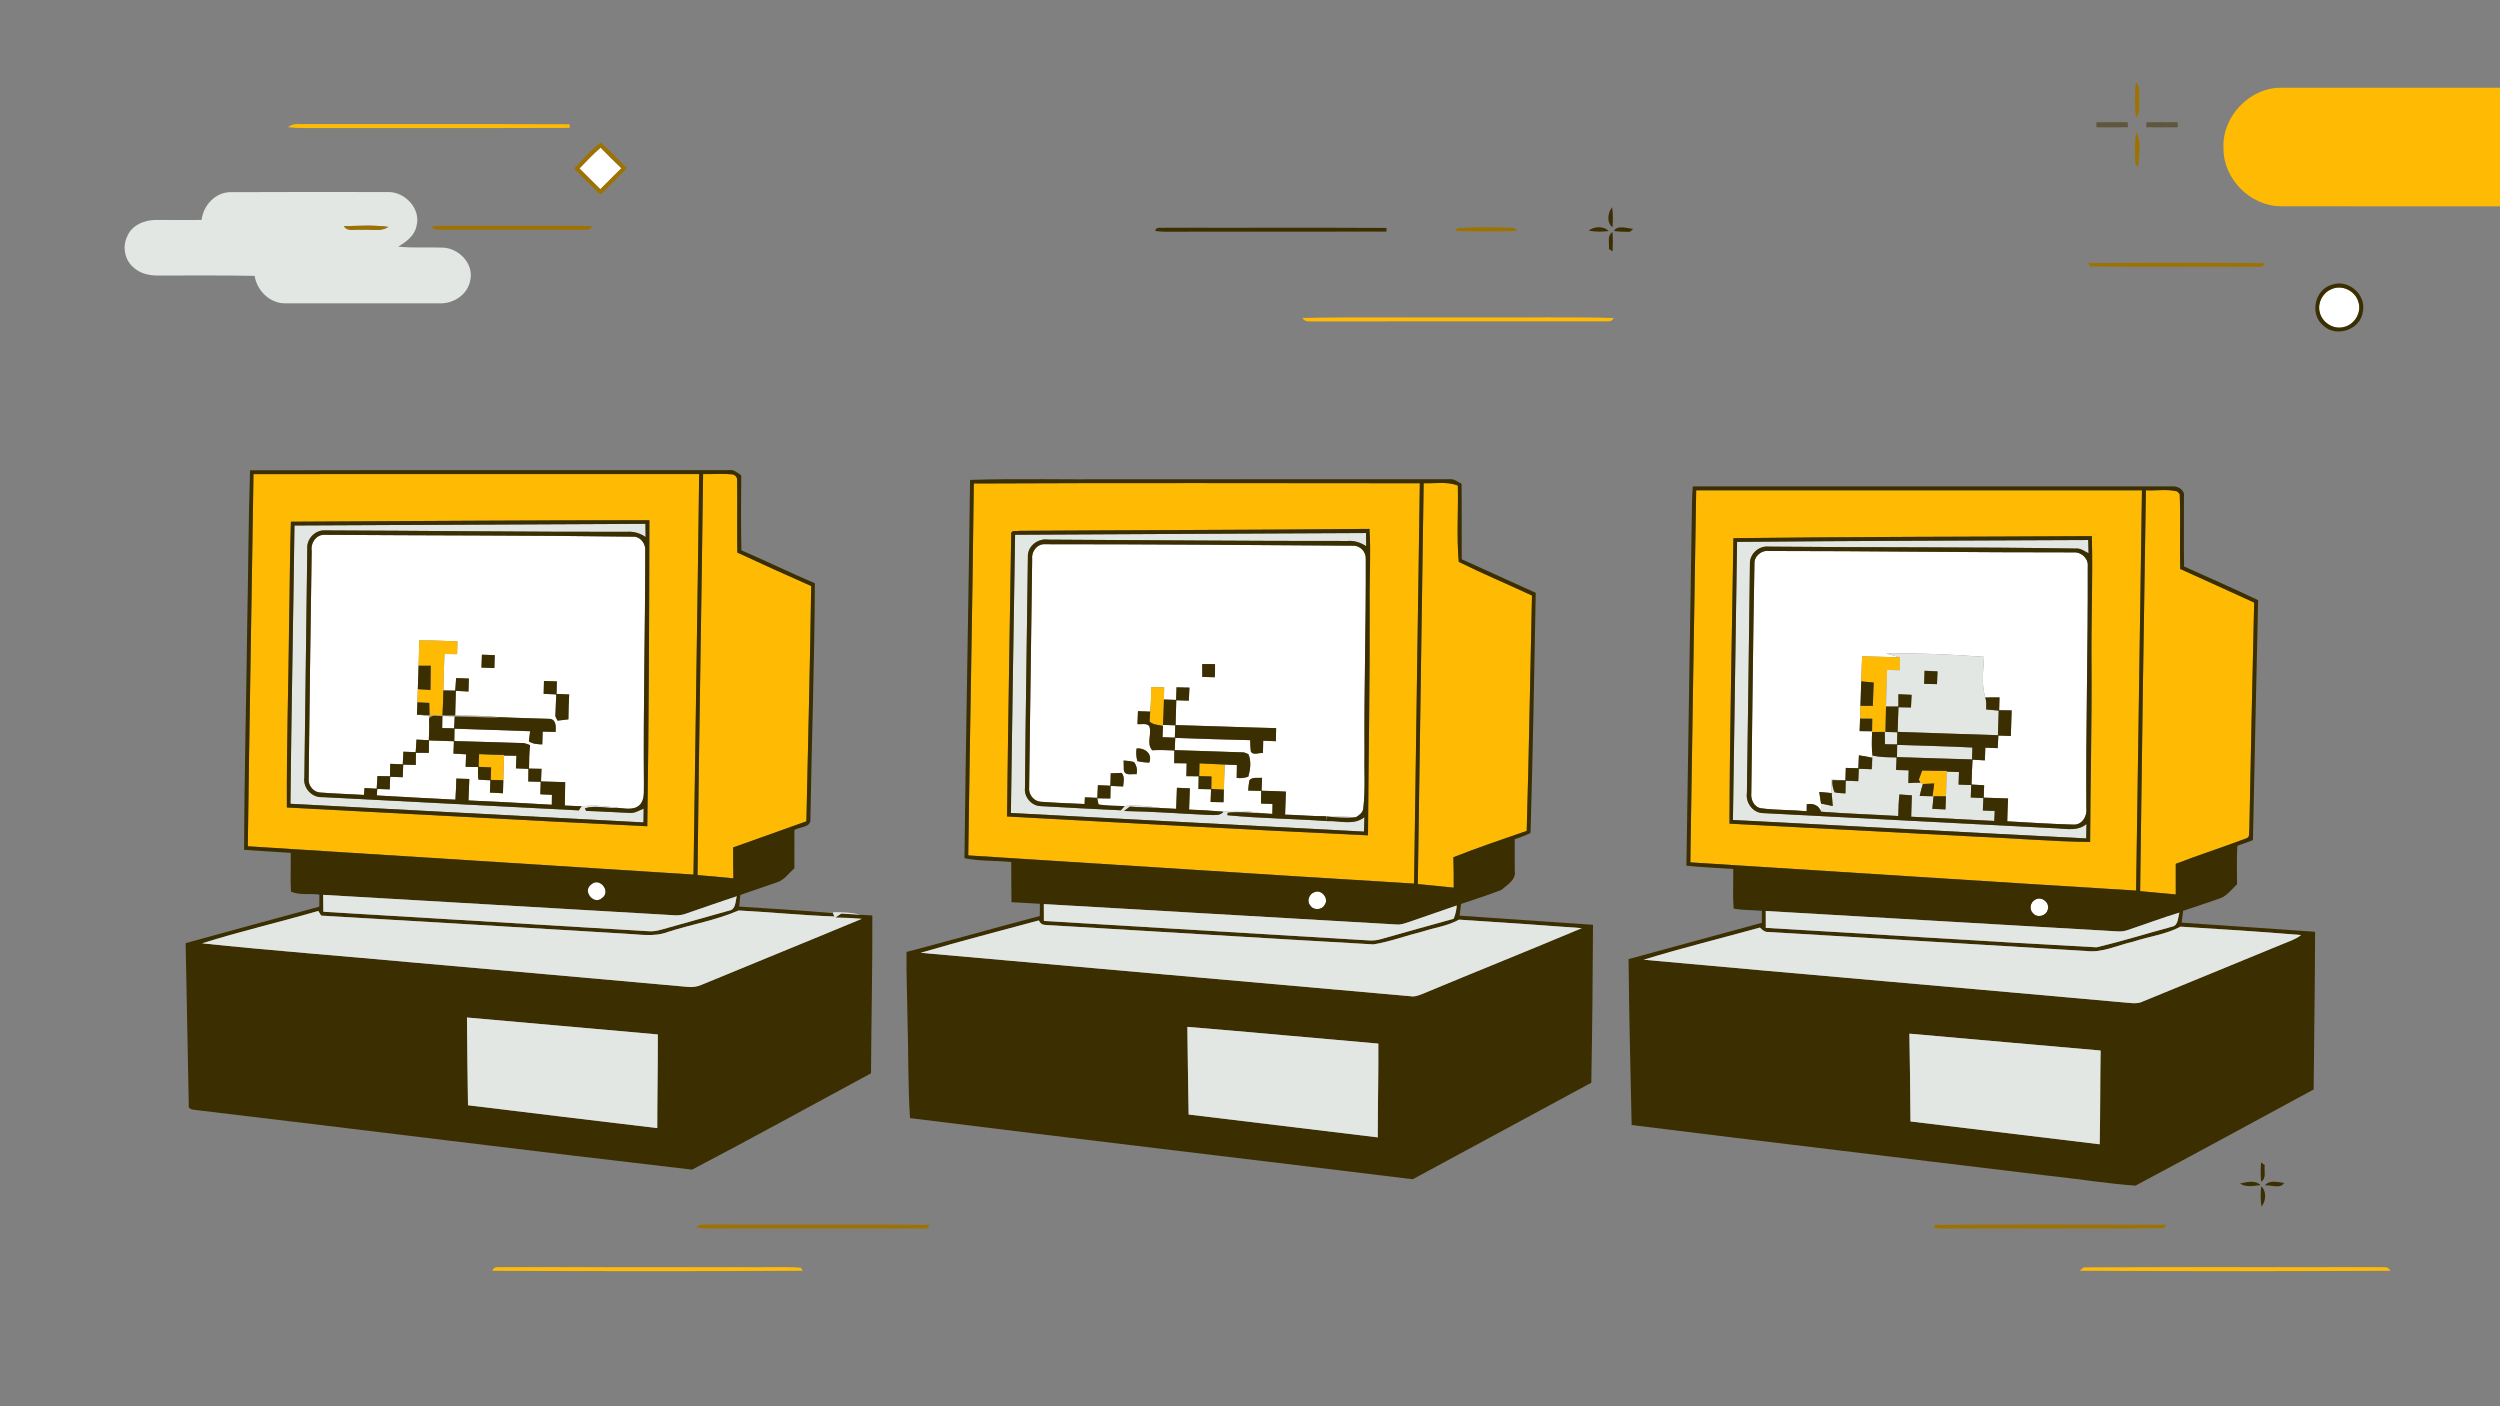 <svg width="1920" height="1080" viewBox="0 0 1920 1080" fill="none" xmlns="http://www.w3.org/2000/svg">
<rect x="0" y="0" width="1920" height="1080" fill="#808080" stroke="none"/>
<g clip-path="url(#clip0_3061_3137)">
<path d="M444.977 129.38C450.231 123.851 455.546 118.381 461.26 113.33C466.514 118.68 471.769 124.03 477.243 129.181C471.809 134.551 466.434 139.961 461.02 145.351C455.665 140.021 450.351 134.671 444.977 129.38Z" fill="white"/>
<path d="M1790.49 222.129C1798.43 218.296 1808.66 223.247 1811.15 231.551C1814.07 239.716 1808.46 249.278 1800.1 251.155C1792.03 253.391 1783.1 247.562 1781.46 239.457C1779.79 232.49 1783.88 224.804 1790.49 222.129Z" fill="white"/>
<path d="M239.37 423.276C238.411 416.968 242.927 410.141 249.799 410.739C328.957 411.298 408.154 411.099 487.312 412.177C492.527 412.716 496.103 418.166 495.543 423.196C495.543 483.065 493.985 542.915 494.525 602.784C494.305 608.054 495.344 614.542 490.968 618.475C486.313 622.607 479.52 620.691 473.946 620.391C464.935 619.054 455.785 618.175 446.694 619.213C442.379 619.133 438.103 618.754 433.788 618.654C433.808 612.646 434.008 606.677 434.067 600.688C427.874 600.568 421.68 600.368 415.487 600.149C415.627 596.915 415.747 593.681 415.886 590.467C412.67 590.387 409.473 590.347 406.276 590.267C406.336 584.258 406.456 578.249 407.096 572.28C404.738 571.322 402.281 570.344 399.683 570.623C382.741 570.224 365.819 569.485 348.896 569.126C348.956 565.952 349.016 562.778 349.076 559.624C368.416 560.342 387.776 560.821 407.136 561.58C406.876 563.516 406.396 567.369 406.157 569.306C409.173 571.462 412.89 571.542 416.466 571.701C416.566 568.407 416.666 565.153 416.766 561.88C420.082 561.939 423.399 562.019 426.715 562.119C426.835 558.386 427.414 553.196 422.719 552.098C409.753 551.579 396.786 551.459 383.82 550.78C372.432 549.722 361.004 549.542 349.575 549.602C349.695 543.254 349.895 536.886 350.115 530.558C353.332 530.737 356.568 530.897 359.785 531.097C359.885 527.763 359.985 524.429 360.105 521.115C356.828 520.995 353.551 520.875 350.295 520.756C350.075 523.97 349.855 527.184 349.635 530.398C346.599 530.338 343.562 530.278 340.525 530.238C340.705 520.915 341.024 511.593 341.344 502.27C344.581 502.31 347.817 502.35 351.054 502.39C351.134 499.116 351.214 495.842 351.334 492.588C341.524 492.169 331.734 491.809 321.924 491.829C321.864 498.317 321.704 504.805 321.465 511.293C321.265 517.282 321.045 523.271 320.885 529.28C320.765 532.654 320.666 536.027 320.566 539.401C320.466 542.555 320.346 545.729 320.226 548.904L321.545 548.983C324.142 549.243 326.739 549.562 329.337 549.982L329.476 551.878C329.816 557.408 329.476 562.958 329.337 568.487C326.16 568.308 323.023 568.168 319.866 568.008C319.627 571.222 319.427 574.416 319.247 577.65C316.09 577.511 312.934 577.411 309.797 577.311C309.597 580.525 309.457 583.759 309.317 586.993C306.101 586.873 302.884 586.734 299.687 586.614C299.608 589.808 299.548 592.982 299.508 596.176C296.291 596.116 293.094 596.076 289.878 595.996C289.678 599.23 289.478 602.464 289.298 605.718C286.182 605.539 283.085 605.359 279.968 605.199C279.848 606.517 279.608 609.172 279.488 610.509C268.18 609.831 256.852 609.511 245.564 608.633C240.789 608.214 236.953 603.622 237.053 598.911C237.812 540.359 238.411 481.808 239.37 423.276ZM370.114 502.809C369.974 506.083 369.854 509.397 369.754 512.691C373.051 512.81 376.368 512.93 379.664 513.07C379.784 509.756 379.884 506.442 379.984 503.148C376.687 503.028 373.391 502.909 370.114 502.809ZM417.764 522.992C417.665 526.285 417.585 529.559 417.525 532.873C420.741 532.993 423.958 533.113 427.195 533.312C426.955 538.922 426.755 544.532 426.515 550.141C426.935 550.98 427.774 552.617 428.174 553.455C430.951 553.076 433.748 552.736 436.525 552.457C436.585 546.069 436.805 539.701 437.124 533.352C433.888 533.173 430.651 533.033 427.414 532.913C427.494 529.699 427.574 526.505 427.674 523.291C424.358 523.191 421.061 523.071 417.764 522.992Z" fill="white"/>
<path d="M792.714 429.225C792.035 423.336 796.81 417.327 802.983 417.966C881.661 417.946 960.319 418.565 1038.98 419.104C1044.43 418.745 1049.21 423.755 1048.91 429.145C1049.13 478.394 1047.59 527.643 1047.93 576.912C1047.57 591.525 1048.73 606.217 1047.01 620.751C1046.77 623.985 1043.89 626.121 1041.35 627.618C1033.72 627.139 1026.11 626.719 1018.48 626.859C1007.95 626.939 997.461 625.861 986.952 625.641C987.191 619.732 987.391 613.843 987.591 607.954C981.357 607.635 975.124 607.415 968.891 607.295C969.01 603.962 969.13 600.648 969.27 597.334C965.994 597.733 962.038 596.436 959.54 599.25C959.081 601.865 958.761 604.501 958.601 607.176C961.918 607.275 965.234 607.315 968.591 607.395C968.511 610.629 968.471 613.883 968.431 617.117C971.388 617.237 974.325 617.337 977.302 617.457C977.262 619.353 977.202 623.166 977.162 625.082C974.585 624.923 972.027 624.763 969.47 624.583C959.6 622.926 949.571 622.128 939.601 623.366C930.83 622.587 922.039 622.048 913.228 621.749C913.408 616.299 913.588 610.849 913.808 605.399C910.491 605.259 907.175 605.139 903.878 605.02C903.678 610.41 903.479 615.8 903.279 621.19C899.343 620.99 895.407 620.81 891.491 620.551C882.64 619.393 873.71 617.996 864.759 618.934L863.7 619.074C857.007 618.954 850.294 618.794 843.681 617.876C843.421 616.678 842.902 614.282 842.642 613.085C845.999 613.105 849.375 613.165 852.751 613.244C852.811 610.03 852.871 606.816 852.931 603.602C856.128 603.742 859.325 603.862 862.541 604.002C862.981 600.448 863.84 596.655 861.482 593.581C859.365 593.661 855.169 593.82 853.051 593.9C852.951 597.074 852.851 600.248 852.771 603.423C849.575 603.283 846.378 603.143 843.181 603.023C843.002 606.257 842.862 609.491 842.742 612.745C839.545 612.606 836.369 612.466 833.192 612.346C833.132 613.624 833.012 616.199 832.952 617.477C821.764 616.977 810.555 616.578 799.367 615.76C794.612 615.5 790.716 611.268 790.356 606.617C791.275 547.486 791.795 488.336 792.714 429.225ZM923.298 509.996C923.298 513.289 923.318 516.563 923.358 519.857C926.555 519.937 929.751 520.037 932.988 520.137C933.128 516.763 933.208 513.409 933.148 510.036C929.851 510.016 926.575 510.016 923.298 509.996ZM884.079 527.683C884.079 533.971 883.939 540.26 883.34 546.528C880.203 546.408 877.066 546.288 873.949 546.169C873.829 549.463 873.71 552.776 873.57 556.11C876.547 556.509 880.123 555.152 882.56 557.468C885.018 563.377 880.083 570.963 884.918 576.193C890.572 575.854 896.226 576.133 901.9 576.353C901.84 579.587 901.8 582.861 901.78 586.115C904.957 586.155 908.134 586.195 911.35 586.254C911.231 589.528 911.151 592.822 911.131 596.116C914.267 596.136 917.424 596.156 920.581 596.176C920.521 599.43 920.461 602.704 920.401 605.978C923.618 606.038 926.834 606.098 930.091 606.158C929.931 609.412 929.811 612.665 929.731 615.939C933.048 616.019 936.364 616.059 939.701 616.119C939.761 612.885 939.821 609.651 939.921 606.437C940.14 600.009 940.36 593.581 940.56 587.173C943.677 587.332 946.793 587.432 949.93 587.552C949.85 590.866 949.77 594.16 949.77 597.474C952.807 597.813 955.764 597.494 958.641 596.515C960.299 591.105 961.119 584.458 958.741 579.187C957.902 578.848 956.264 578.189 955.444 577.85C937.703 577.191 919.941 576.732 902.2 576.093C902.32 572.959 902.44 569.805 902.6 566.691C921.78 567.329 940.94 568.068 960.12 568.447C960.2 571.282 960.279 574.137 960.599 576.992C962.357 580.505 966.913 577.85 969.949 578.349C969.989 575.195 970.049 572.021 970.149 568.867C973.366 568.986 976.602 569.106 979.859 569.246C979.919 565.892 979.999 562.538 980.079 559.204C954.326 558.606 928.592 557.548 902.859 556.849C903.099 550.501 903.279 544.152 903.379 537.804C906.575 537.884 909.792 538.004 913.009 538.104C913.189 534.77 913.308 531.436 913.488 528.102C910.152 528.022 906.855 527.962 903.559 527.863C903.439 531.077 903.319 534.291 903.239 537.525C900.102 537.405 897.005 537.305 893.909 537.225C893.949 534.091 894.008 530.977 894.088 527.882C890.732 527.803 887.415 527.743 884.079 527.683ZM872.871 574.836C872.411 578.129 872.631 581.363 873.49 584.518C876.467 585.236 879.524 585.616 882.64 585.655C885.298 578.808 879.204 574.277 872.871 574.836ZM862.941 584.078C862.981 585.855 863.041 589.389 863.081 591.165C863.66 596.236 869.354 594.12 872.89 594.599C873.61 591.026 872.93 587.891 870.893 585.216C868.255 584.597 865.618 584.218 862.941 584.078Z" fill="white"/>
<path d="M1347.42 433.118C1346.96 427.189 1352.79 422.398 1358.52 423.156C1436.52 423.116 1514.5 424.354 1592.5 424.234C1598.43 423.755 1604.09 428.946 1603.39 435.034C1603.61 496.98 1601.87 558.925 1602.33 620.89C1603.09 626.799 1598.97 633.667 1592.46 633.307C1575.48 632.828 1558.52 631.71 1541.57 630.772C1541.73 624.903 1541.91 619.054 1542.21 613.204C1535.96 612.985 1529.73 612.765 1523.49 612.586C1523.59 609.391 1523.69 606.217 1523.83 603.063C1520.58 602.884 1517.34 602.704 1514.12 602.524C1514.32 596.156 1514.5 589.788 1514.92 583.44C1518.06 583.619 1521.2 583.779 1524.37 583.959C1524.49 580.705 1524.61 577.451 1524.73 574.217C1527.89 574.336 1531.06 574.456 1534.26 574.576C1534.42 571.342 1534.58 568.128 1534.74 564.894C1537.92 564.994 1541.11 565.114 1544.33 565.233C1544.57 558.685 1544.79 552.138 1544.95 545.59C1541.73 545.53 1538.5 545.47 1535.34 545.45C1535.4 542.156 1535.5 538.862 1535.62 535.588C1531.98 535.548 1528.35 535.568 1524.73 535.648C1521.57 525.507 1523.21 514.847 1523.79 504.466C1498.68 502.549 1473.44 501.511 1448.23 501.811C1451.87 502.829 1455.52 503.847 1459.2 504.845C1449.49 504.486 1439.78 504.346 1430.07 504.047C1429.81 510.455 1429.61 516.863 1429.43 523.291C1429.21 529.539 1429.01 535.788 1428.81 542.036C1428.69 545.31 1428.59 548.604 1428.51 551.898C1428.39 555.092 1428.27 558.286 1428.19 561.5C1431.37 561.54 1434.57 561.58 1437.76 561.62V562.159C1437.54 568.467 1437.28 574.816 1438.14 581.104C1438.3 584.318 1438.14 587.592 1437.48 590.766C1437.58 588.55 1437.78 584.158 1437.88 581.942C1434.51 581.124 1431.03 580.605 1427.63 580.086C1427.47 583.36 1427.35 586.674 1427.21 589.987C1423.98 589.888 1420.78 589.828 1417.58 589.748C1417.48 592.922 1417.34 596.116 1417.26 599.31C1413.71 599.091 1410.17 598.911 1406.63 598.711C1406.63 602.185 1406.59 605.618 1406.73 609.092C1403.52 608.773 1400.32 608.473 1397.16 608.214C1397.56 611.188 1398.02 614.163 1398.54 617.137C1398.54 618.694 1398.58 621.828 1398.6 623.386C1397.04 618.515 1392.43 616.718 1387.61 617.656C1387.59 618.994 1387.53 621.689 1387.51 623.026C1375.89 621.928 1364.18 622.268 1352.61 620.79C1347.12 619.992 1344.4 614.063 1345 609.012C1345.86 550.381 1346.28 491.729 1347.42 433.118Z" fill="white"/>
<path d="M339.745 549.882C342.902 550.002 346.079 550.101 349.235 550.161C349.096 553.216 348.936 556.29 348.736 559.364C345.679 559.284 342.642 559.205 339.605 559.145C339.645 556.05 339.685 552.976 339.745 549.882Z" fill="white"/>
<path d="M893.15 556.709C896.306 556.829 899.463 556.949 902.62 557.048C902.5 560.203 902.38 563.357 902.26 566.531C899.104 566.371 895.967 566.231 892.83 566.132C892.95 562.977 893.05 559.843 893.15 556.709Z" fill="white"/>
<path d="M329.457 568.647C335.83 568.867 342.223 569.086 348.597 569.286C348.477 572.44 348.357 575.614 348.257 578.788C351.474 578.968 354.71 579.148 357.947 579.307C357.847 582.521 357.727 585.715 357.607 588.929C360.784 588.989 363.941 589.049 367.117 589.089C367.117 592.283 366.938 595.537 367.397 598.731C370.454 598.991 373.531 599.17 376.608 599.25C376.508 602.384 376.388 605.539 376.248 608.693C379.584 608.872 382.921 609.052 386.277 609.232C386.357 605.898 386.457 602.564 386.557 599.23C386.777 592.902 386.977 586.594 387.117 580.285C390.293 580.325 393.47 580.385 396.647 580.425C396.507 583.639 396.367 586.853 396.227 590.087C399.424 590.227 402.64 590.367 405.837 590.506C405.797 593.721 405.757 596.955 405.717 600.189C408.894 600.248 412.091 600.328 415.267 600.428C415.167 603.602 415.068 606.796 414.968 610.01C417.925 610.13 420.901 610.27 423.878 610.43C423.858 612.326 423.798 616.119 423.778 618.035C402.441 616.838 381.123 615.66 359.785 614.742C360.045 609.252 360.225 603.742 360.444 598.252C357.108 598.152 353.771 598.052 350.455 597.933C350.315 603.343 350.115 608.733 349.756 614.143C329.637 613.045 309.517 612.166 289.398 610.909C289.478 609.651 289.658 607.156 289.738 605.898C292.915 606.018 296.111 606.118 299.328 606.237C299.428 603.003 299.528 599.789 299.648 596.575C302.864 596.675 306.081 596.795 309.298 596.915C309.398 593.681 309.517 590.427 309.677 587.213C312.874 587.312 316.091 587.412 319.307 587.512C319.347 584.378 319.407 581.264 319.427 578.149C322.724 578.149 326.02 578.169 329.317 578.189C329.357 574.995 329.397 571.821 329.457 568.647Z" fill="white"/>
<path d="M454.107 679.222C460.46 673.353 469.571 684.612 462.478 689.623C456.045 695.612 446.914 684.153 454.107 679.222Z" fill="white"/>
<path d="M1009.29 685.251C1014.76 682.556 1021 690.102 1017.32 694.993C1015.08 699.045 1008.71 699.325 1006.23 695.352C1003.39 692.038 1005.33 686.628 1009.29 685.251Z" fill="white"/>
<path d="M1562.85 691.06C1567.65 687.806 1574.6 693.196 1572.66 698.666C1571.5 703.377 1564.87 705.254 1561.57 701.601C1558.24 698.726 1559.06 693.096 1562.85 691.06Z" fill="white"/>
<path d="M1640.35 63.243C1644.03 66.417 1642.51 71.588 1642.91 75.84C1642.43 80.671 1644.23 86.46 1640.43 90.313C1639.35 81.329 1639.45 72.226 1640.35 63.243Z" fill="#9E7200"/>
<path d="M1640.47 101.272C1645.09 108.978 1642.43 119.06 1642.17 127.644L1640.19 126.965C1639.33 118.441 1639.45 109.777 1640.47 101.272Z" fill="#9E7200"/>
<path d="M1707.64 113.709C1706.44 89.434 1727.9 67.016 1752.25 67.395C1808.18 67.335 1864.08 67.395 1920 67.375V158.447C1864.04 158.427 1808.06 158.526 1752.09 158.407C1728.4 158.586 1707.34 137.366 1707.64 113.709Z" fill="#FFBB04"/>
<path d="M1000.34 244.208C1045.83 243.25 1091.38 244.068 1136.9 243.789C1171.04 244.068 1205.2 243.23 1239.33 244.228C1238.43 246.124 1236.97 246.963 1234.95 246.763C1158.93 246.863 1082.91 246.743 1006.89 246.823C1004.33 246.923 1001.6 246.823 1000.34 244.208Z" fill="#FFBB04"/>
<path d="M194.697 364.126C308.778 364.006 422.859 364.126 536.94 364.066C535.721 466.596 533.943 569.146 532.585 671.676C418.504 664.489 304.422 657.023 190.321 649.936C191.54 554.673 193.298 459.409 194.697 364.126ZM223.407 400.658C222.568 426.131 222.588 451.624 222.048 477.096C221.609 524.768 220.05 572.48 220.31 620.151C312.594 624.903 404.838 630.133 497.122 634.565C498.3 556.23 498.6 477.855 498.74 399.5C406.976 399.48 315.191 400.239 223.407 400.658Z" fill="#FFBB04"/>
<path d="M539.997 364.066C547.529 364.246 555.101 363.607 562.613 364.365C565.15 365.064 566.309 366.761 566.129 369.416C566.329 387.722 565.97 406.048 566.249 424.374C585.09 433.078 603.97 441.722 622.99 450.067C622.151 510.295 620.553 570.543 619.294 630.772C600.574 637.499 581.813 644.167 563.053 650.815C562.953 658.72 563.133 666.646 563.212 674.571C554.042 673.672 544.892 672.754 535.701 672.055C536.78 569.386 538.738 466.736 539.997 364.066Z" fill="#FFBB04"/>
<path d="M747.901 371.332C862.062 370.753 976.243 371.133 1090.42 371.153C1088.99 473.623 1087.35 576.113 1085.99 678.583C971.847 671.716 857.746 664.07 743.625 656.943C744.904 561.74 746.842 466.536 747.901 371.332ZM776.591 410.1C775.532 482.407 774.193 554.733 773.414 627.059C865.798 632.109 958.201 637.2 1050.63 641.552C1051.02 582.102 1052.14 522.652 1051.9 463.202C1051.62 444.197 1053 425.173 1051.74 406.188C962.157 407.026 872.571 407.066 783.004 407.665C781.026 408.184 776.391 406.787 776.591 410.1Z" fill="#FFBB04"/>
<path d="M1093.38 371.153C1102.11 371.432 1111.24 369.635 1119.61 372.909C1120.07 392.393 1118.57 412.217 1120.31 431.521C1138.77 440.684 1157.85 448.649 1176.55 457.373C1175.16 517.621 1174.28 577.89 1172.5 638.118C1153.66 644.666 1134.74 650.994 1116.2 658.361C1116.38 666.146 1116.5 673.932 1116.46 681.717C1107.27 680.699 1098.06 679.861 1088.89 678.963C1090.44 576.353 1091.94 473.763 1093.38 371.153Z" fill="#FFBB04"/>
<path d="M1302.68 376.563C1416.8 376.543 1530.91 376.543 1645.01 376.563C1643.47 479.033 1641.99 581.503 1640.51 683.973C1526.39 676.986 1412.29 669.42 1298.19 662.293C1299.63 567.05 1301.1 471.806 1302.68 376.563ZM1331.25 413.314C1330.19 486.399 1328.46 559.484 1328.24 632.569C1391.57 635.902 1454.88 639.236 1518.2 642.57C1547.21 643.768 1576.2 646.303 1605.23 646.622C1605.43 600.727 1606.61 554.852 1606.27 508.957C1605.97 476.537 1607.43 444.137 1606.53 411.717C1514.76 412.276 1423 412.177 1331.25 413.314Z" fill="#FFBB04"/>
<path d="M1648.06 376.583C1656.01 376.962 1664.27 375.465 1672.02 377.401C1672.52 377.94 1673.52 378.978 1674.02 379.517C1674.71 398.642 1673.92 417.806 1674.37 436.971C1693.32 445.555 1712.28 454.099 1731.18 462.783C1729.88 520.816 1728.58 578.848 1727.5 636.881C1727 639.096 1728.28 643.029 1725.22 643.828C1707.26 650.635 1688.9 656.484 1670.98 663.431C1671.02 671.257 1671.02 679.082 1670.98 686.928C1661.85 686.089 1652.74 685.171 1643.63 684.393C1644.87 581.783 1646.46 479.193 1648.06 376.583Z" fill="#FFBB04"/>
<path d="M321.924 491.829C331.734 491.809 341.524 492.169 351.333 492.588C351.214 495.842 351.134 499.116 351.054 502.39C347.817 502.35 344.58 502.31 341.344 502.27C341.024 511.593 340.704 520.915 340.525 530.238C340.405 536.686 340.125 543.114 339.805 549.542C336.489 549.482 333.172 549.383 329.876 549.283C329.816 546.109 329.756 542.974 329.696 539.82C326.659 539.681 323.602 539.541 320.565 539.401C320.665 536.027 320.765 532.654 320.885 529.28C324.122 529.459 327.358 529.659 330.595 529.859C330.675 523.65 330.755 517.462 330.795 511.253C327.678 511.273 324.581 511.273 321.464 511.293C321.704 504.805 321.864 498.317 321.924 491.829Z" fill="#FFBB04"/>
<path d="M1430.07 504.047C1439.78 504.346 1449.49 504.486 1459.2 504.845C1459.12 508.159 1459.06 511.453 1459.02 514.787C1455.74 514.667 1452.53 514.567 1449.29 514.467C1448.97 523.83 1448.67 533.213 1448.45 542.595C1448.29 549.103 1448.11 555.591 1448.03 562.119L1447.51 562.099C1444.24 562.059 1440.98 562.079 1437.76 562.159V561.62C1437.8 558.386 1437.84 555.192 1437.9 551.978C1434.75 551.938 1431.61 551.918 1428.51 551.898C1428.59 548.604 1428.69 545.31 1428.81 542.036C1431.97 542.056 1435.14 542.076 1438.32 542.136C1438.52 536.147 1438.74 530.178 1439 524.189C1435.8 523.89 1432.59 523.59 1429.43 523.291C1429.61 516.863 1429.81 510.455 1430.07 504.047Z" fill="#FFBB04"/>
<path d="M884.079 527.683C887.416 527.743 890.732 527.802 894.089 527.882C894.009 530.977 893.949 534.091 893.909 537.225C893.789 543.952 893.449 550.7 893.11 557.448C889.593 556.649 885.538 556.789 882.86 554.054C882.96 551.538 883.12 549.023 883.34 546.528C883.939 540.259 884.079 533.971 884.079 527.683Z" fill="#FFBB04"/>
<path d="M367.957 579.147C374.35 579.467 380.743 579.726 387.137 579.806L387.117 580.285C386.977 586.594 386.777 592.902 386.557 599.23C383.341 599.131 380.124 599.051 376.907 598.951C376.987 595.737 377.087 592.543 377.187 589.349C373.97 589.209 370.754 589.069 367.537 588.949C367.657 585.675 367.817 582.401 367.957 579.147Z" fill="#FFBB04"/>
<path d="M921.22 586.274C927.653 586.534 934.106 586.813 940.56 587.173C940.36 593.581 940.14 600.009 939.92 606.437C936.684 606.237 933.467 606.058 930.27 605.878C930.31 602.664 930.37 599.49 930.43 596.316C927.253 596.216 924.097 596.136 920.96 596.056C921.02 592.782 921.12 589.528 921.22 586.274Z" fill="#FFBB04"/>
<path d="M1476.22 591.784C1482.54 591.904 1488.87 592.024 1495.22 592.104L1495.2 592.583C1494.92 598.911 1494.7 605.239 1494.5 611.587C1491.31 611.548 1488.13 611.488 1484.95 611.528H1484.21C1484.61 608.234 1485.03 604.96 1485.47 601.686C1482.54 601.846 1479.64 601.985 1476.76 602.125C1476.28 601.865 1475.32 601.326 1474.84 601.067C1474.54 600.508 1473.94 599.39 1473.62 598.811C1474.28 597.054 1475.56 593.541 1476.22 591.784Z" fill="#FFBB04"/>
<path d="M378.186 975.973C379.484 971.641 384.499 973.697 387.696 973.138C448.253 973.278 508.79 973.158 569.346 973.198C584.531 973.497 599.775 972.599 614.919 973.597L616.577 975.933C537.12 976.392 457.643 976.312 378.186 975.973Z" fill="#FFBB04"/>
<path d="M1597.16 975.933C1597.94 975.294 1599.49 973.996 1600.27 973.358C1675.53 972.938 1750.84 973.377 1826.14 973.138C1829.37 973.617 1834.13 971.86 1835.73 975.953C1756.21 976.332 1676.67 976.372 1597.16 975.933Z" fill="#FFBB04"/>
<path d="M1610.04 93.906C1618.05 93.786 1626.09 93.786 1634.12 93.886C1634.14 94.844 1634.2 96.761 1634.24 97.719C1626.17 97.879 1618.11 97.859 1610.06 97.759C1610.06 96.781 1610.04 94.864 1610.04 93.906Z" fill="#5F563E"/>
<path d="M1648.44 93.886C1656.45 93.786 1664.49 93.786 1672.52 93.886C1672.52 94.864 1672.52 96.781 1672.52 97.739C1664.47 97.859 1656.41 97.879 1648.36 97.719C1648.38 96.761 1648.42 94.844 1648.44 93.886Z" fill="#5F563E"/>
<path d="M221.289 97.699C223.647 95.543 226.763 95.084 229.86 95.264C299.068 95.443 368.276 95.144 437.464 95.423L437.524 98.218C369.615 98.498 301.685 98.198 233.756 98.358C229.58 98.378 225.425 98.178 221.289 97.699Z" fill="#FFBB04"/>
<path d="M440.86 129.48C447.573 122.713 453.647 114.867 461.559 109.557C468.552 115.646 474.765 122.613 481.398 129.121C474.985 136.208 468.012 142.776 461.259 149.543C454.226 143.095 447.653 136.168 440.86 129.48ZM444.976 129.38C450.35 134.671 455.665 140.021 461.019 145.351C466.434 139.961 471.808 134.551 477.242 129.181C471.768 124.03 466.514 118.68 461.259 113.33C455.545 118.381 450.231 123.851 444.976 129.38Z" fill="#9E7200"/>
<path d="M1603.55 202.106C1648.88 201.706 1694.23 201.686 1739.57 202.126C1737.99 206.058 1733.47 204.601 1730.22 204.92C1688.58 204.641 1646.92 205.22 1605.33 204.641C1604.89 204.002 1603.99 202.745 1603.55 202.106Z" fill="#9E7200"/>
<path d="M192.04 361.191C314.492 360.932 436.945 361.191 559.417 361.051C563.353 360.313 566.37 362.968 569.287 365.124C569.127 384.288 568.967 403.473 569.387 422.617C588.287 430.842 606.868 439.826 625.808 447.951C625.528 508.259 623.41 568.587 622.372 628.915C623.191 635.583 614.3 634.884 610.104 637.4C610.124 647.202 610.144 657.003 610.084 666.805C605.709 670.738 602.173 676.148 596.219 677.805C587.008 681.019 577.758 684.113 568.548 687.327C568.268 690.302 567.988 693.276 567.708 696.251C591.683 697.908 615.818 699.125 639.713 701.321C639.993 701.96 640.553 703.218 640.832 703.857C616.278 703.018 591.823 700.503 567.289 699.245C549.947 706.811 531.067 709.866 513.105 715.695C502.317 719.867 490.729 717.491 479.56 717.032C401.921 712.461 324.322 707.65 246.683 703.198C246.123 702.3 245.005 700.523 244.445 699.624C214.796 708.209 184.667 715.216 155.218 724.478C209.342 730.168 263.645 734.22 317.849 739.251C387.776 745.48 457.723 751.548 527.65 757.877C531.486 758.356 535.362 757.917 538.898 756.28C579.856 739.311 620.973 722.682 661.89 705.633C655.137 705.114 648.344 704.735 641.572 704.675C643.07 703.637 644.568 702.599 646.087 701.601C651.261 702 656.436 702.319 661.631 702.579C664.388 702.739 667.165 702.898 669.942 703.078C670.142 743.483 669.143 783.888 668.943 824.294C623.151 848.968 577.578 874.181 531.506 898.277C404.938 883.664 278.49 867.693 151.962 852.681C149.184 852.162 144.03 852.661 144.969 848.309C144.13 806.986 143.43 765.662 142.571 724.319C176.736 714.836 211 705.693 245.204 696.331C245.224 693.236 245.264 690.162 245.304 687.088C238.192 685.97 229.82 687.746 223.467 684.732C222.908 674.83 223.447 664.889 223.267 654.987C211.34 654.209 199.392 653.53 187.484 652.671C187.624 595.457 189.183 538.263 189.842 481.069C190.681 441.103 190.741 401.117 192.04 361.191ZM194.697 364.126C193.298 459.409 191.54 554.673 190.322 649.936C304.423 657.023 418.504 664.49 532.585 671.676C533.944 569.146 535.722 466.596 536.94 364.066C422.859 364.126 308.778 364.006 194.697 364.126ZM539.997 364.066C538.739 466.736 536.781 569.386 535.702 672.056C544.892 672.754 554.043 673.673 563.213 674.571C563.133 666.646 562.953 658.72 563.053 650.815C581.814 644.167 600.574 637.5 619.295 630.772C620.553 570.544 622.152 510.295 622.991 450.067C603.971 441.722 585.09 433.078 566.25 424.374C565.97 406.048 566.33 387.722 566.13 369.416C566.31 366.761 565.151 365.064 562.614 364.365C555.102 363.607 547.529 364.245 539.997 364.066ZM454.107 679.222C446.914 684.153 456.045 695.612 462.478 689.623C469.571 684.612 460.46 673.353 454.107 679.222ZM248.181 687.247C248.241 691.579 248.281 695.891 248.321 700.223C331.395 705.174 414.448 710.105 497.502 715.136C502.916 715.735 508.111 713.898 513.245 712.461C528.769 707.969 544.393 703.857 559.897 699.345C565.191 698.586 564.732 692.258 565.83 688.345C552.724 692.617 539.758 697.249 526.731 701.721C523.794 702.779 520.677 703.178 517.581 702.898C427.794 697.608 337.988 692.458 248.181 687.247ZM358.626 781.453C358.706 803.911 359.166 826.39 359.425 848.848C407.855 854.717 456.304 860.646 504.774 866.376C504.774 842.4 505.273 818.424 505.214 794.449C456.364 790.097 407.495 785.785 358.626 781.453Z" fill="#3B2E00"/>
<path d="M745.004 368.558C781.686 367.4 818.448 368.398 855.149 368.059C941.12 368.039 1027.07 368.098 1113.04 368.039C1116.64 367.559 1119.53 369.975 1122.49 371.612C1122.71 390.896 1122.51 410.2 1122.61 429.505C1141.57 438.069 1160.49 446.733 1179.45 455.297C1178.37 516.763 1177.19 578.269 1175.46 639.696C1171.6 641.792 1167.36 643.009 1163.29 644.547C1163.25 652.592 1163.33 660.637 1163.33 668.682C1164.57 675.689 1157.51 679.602 1153 683.474C1142.87 687.527 1132.38 690.641 1122.09 694.235C1121.71 697.229 1121.33 700.223 1120.97 703.238C1155.12 705.554 1189.26 707.929 1223.43 710.245C1223.23 750.69 1222.87 791.115 1222.11 831.54C1176.39 856.255 1130.68 880.969 1084.97 905.663C956.284 889.912 827.518 874.78 698.892 858.71C697.234 833.377 697.753 807.864 696.954 782.451C696.774 765.323 695.935 748.195 696.235 731.066C730.439 722.203 764.404 712.481 798.568 703.497C798.588 700.343 798.608 697.229 798.628 694.115C791.336 693.755 784.063 693.336 776.811 692.857C776.571 682.576 776.751 672.295 776.651 662.034C764.704 660.816 752.456 661.495 740.709 659.1C741.787 562.259 743.845 465.418 745.004 368.558ZM747.901 371.332C746.842 466.536 744.904 561.74 743.626 656.944C857.747 664.07 971.848 671.716 1085.99 678.584C1087.35 576.113 1088.99 473.623 1090.42 371.153C976.243 371.133 862.062 370.754 747.901 371.332ZM1093.38 371.153C1091.94 473.763 1090.44 576.353 1088.89 678.963C1098.06 679.861 1107.27 680.7 1116.46 681.718C1116.5 673.932 1116.38 666.147 1116.2 658.361C1134.74 650.995 1153.66 644.666 1172.5 638.118C1174.28 577.89 1175.16 517.622 1176.55 457.373C1157.85 448.649 1138.77 440.684 1120.31 431.521C1118.57 412.217 1120.07 392.393 1119.61 372.91C1111.24 369.636 1102.11 371.432 1093.38 371.153ZM1009.29 685.251C1005.33 686.629 1003.39 692.039 1006.23 695.352C1008.71 699.325 1015.08 699.046 1017.32 694.993C1021 690.102 1014.76 682.556 1009.29 685.251ZM801.665 694.334C801.665 698.646 801.685 702.958 801.705 707.27C885.058 712.261 968.411 717.192 1051.76 722.263C1054.76 722.422 1057.78 722.063 1060.68 721.205C1079.22 715.954 1097.78 710.744 1116.36 705.633C1117.8 702.399 1118.53 698.926 1118.77 695.412C1106.83 699.645 1094.78 703.637 1082.83 707.869C1079.56 708.867 1076.32 710.305 1072.86 710.025C982.457 704.835 892.071 699.525 801.665 694.334ZM707.044 731.745C832.413 742.984 957.783 753.924 1083.15 765.083C1086.61 765.722 1089.88 764.345 1093.04 763.067C1133.58 746.158 1174.36 729.849 1214.85 712.82C1183.45 710.405 1152 708.348 1120.57 706.292C1111.96 711.103 1101.97 712.381 1092.68 715.375C1080.04 718.51 1067.69 723.181 1054.84 725.297C970.909 720.546 886.956 715.315 803.024 710.365C800.606 710.365 798.868 709.207 797.829 706.891C767.541 715.036 737.172 722.981 707.044 731.745ZM911.89 788.64C912.27 811.078 912.37 833.517 912.869 855.955C961.279 861.784 1009.71 867.673 1058.12 873.503C1058.14 849.487 1058.68 825.491 1058.58 801.476C1009.67 797.304 960.819 792.652 911.89 788.64Z" fill="#3B2E00"/>
<path d="M1299.47 385.107C1299.55 381.254 1299.75 377.401 1300.07 373.548C1422.88 373.548 1545.67 373.548 1668.46 373.548C1672.68 373.149 1678.15 376.443 1677.27 381.254C1677.35 399.181 1677.09 417.128 1677.37 435.054C1696.41 443.499 1715.41 452.043 1734.25 460.927C1732.78 522.353 1731.6 583.779 1730.26 645.205C1726.26 646.742 1722.27 648.22 1718.25 649.597C1717.73 659.419 1717.99 669.261 1718.03 679.103C1713.62 683.255 1709.88 688.745 1703.73 690.382C1694.69 693.416 1685.7 696.63 1676.63 699.525C1676.23 702.539 1675.87 705.554 1675.51 708.588C1709.68 710.844 1743.82 713.259 1777.99 715.595C1777.93 755.96 1777.17 796.345 1776.87 836.711C1731.3 861.385 1685.76 886.199 1640.03 910.574C1618.03 909.017 1596.12 905.383 1574.16 903.068C1467.15 889.992 1360.06 877.415 1253.11 864.02C1252.12 821.539 1251.16 779.057 1250.74 736.596C1284.84 727.273 1318.97 718.05 1353.07 708.728C1353.07 705.653 1353.07 702.579 1353.09 699.505C1345.9 698.866 1338.61 699.125 1331.49 697.828C1330.55 687.707 1331.35 677.525 1331.11 667.384C1319.13 666.506 1307.12 666.127 1295.17 664.869C1296.45 571.602 1298.13 478.354 1299.47 385.107ZM1302.68 376.563C1301.1 471.806 1299.63 567.05 1298.19 662.294C1412.29 669.42 1526.39 676.986 1640.51 683.974C1641.99 581.503 1643.47 479.033 1645.01 376.563C1530.91 376.543 1416.8 376.543 1302.68 376.563ZM1648.06 376.583C1646.47 479.193 1644.87 581.783 1643.63 684.393C1652.74 685.171 1661.85 686.09 1670.98 686.928C1671.02 679.083 1671.02 671.257 1670.98 663.432C1688.9 656.484 1707.26 650.635 1725.22 643.828C1728.28 643.029 1727 639.097 1727.5 636.881C1728.58 578.848 1729.88 520.816 1731.18 462.783C1712.28 454.099 1693.32 445.555 1674.38 436.971C1673.92 417.806 1674.72 398.642 1674.02 379.517C1673.52 378.978 1672.52 377.94 1672.02 377.401C1664.27 375.465 1656.02 376.962 1648.06 376.583ZM1562.85 691.06C1559.06 693.097 1558.24 698.726 1561.57 701.601C1564.87 705.254 1571.5 703.378 1572.66 698.666C1574.6 693.196 1567.65 687.806 1562.85 691.06ZM1356.09 699.645C1356.07 703.957 1356.11 708.288 1356.13 712.6C1440.82 717.471 1525.51 723.061 1610.2 727.533C1629.68 722.881 1648.86 716.893 1668.2 711.662C1673.08 710.744 1672.56 704.496 1673.8 700.882C1660.43 704.915 1647.36 709.885 1634.12 714.277C1631.6 715.156 1629.04 715.495 1626.45 715.315C1536.32 710.085 1446.19 704.855 1356.09 699.645ZM1262.31 737.075C1386.82 748.414 1511.41 759.074 1635.92 770.294C1638.97 770.533 1642.19 770.733 1645.09 769.375C1680.95 754.623 1716.81 739.89 1752.69 725.177C1757.65 723.081 1762.94 721.524 1767.22 718.11C1736.39 715.535 1705.5 713.559 1674.64 711.682C1663.39 717.711 1650.34 719.188 1638.31 723.201C1626.37 725.816 1614.78 731.905 1602.27 730.368C1520.98 725.397 1439.68 720.606 1358.39 715.775C1355.57 716.094 1353.45 714.237 1351.65 712.381C1321.88 720.606 1291.83 728.012 1262.31 737.075ZM1466.41 793.85C1466.77 816.328 1467.13 838.807 1467.25 861.285C1515.7 867.055 1564.13 873.003 1612.56 878.813C1613.08 854.817 1612.86 830.802 1613.28 806.806C1564.33 802.594 1515.38 798.142 1466.41 793.85Z" fill="#3B2E00"/>
<path d="M534.843 942.754C537.32 939.36 541.835 940.838 545.352 940.438C601.573 940.718 657.775 940.179 713.976 940.718C713.197 942.894 711.699 943.832 709.461 943.513C658.114 943.513 606.768 943.493 555.421 943.513C548.548 943.473 541.656 943.872 534.843 942.754Z" fill="#9E7200"/>
<path d="M1486.07 940.718C1545.29 940.319 1604.55 940.399 1663.77 940.678C1663.27 941.337 1662.25 942.654 1661.75 943.313C1608.02 943.792 1554.26 943.353 1500.54 943.533C1495.38 943.353 1490.13 944.132 1485.13 942.714L1486.07 940.718Z" fill="#9E7200"/>
<path d="M154.838 168.887C156.137 157.448 165.867 147.167 177.814 147.587C217.753 147.347 257.731 147.467 297.67 147.507C310.856 146.988 323.663 160.403 319.826 173.718C318.368 181.145 311.895 185.736 305.841 189.429C317.069 190.587 328.338 189.749 339.566 190.168C352.233 190.248 364.24 202.585 361.103 215.541C359.086 226.301 348.237 233.368 337.648 232.949C298.349 232.909 259.05 232.949 219.751 232.949C207.623 233.428 197.434 223.486 195.536 211.868C171.002 211.369 146.447 211.648 121.893 211.608C114.88 211.768 107.468 210.191 102.273 205.16C95.72 199.471 93.902 189.449 97.638 181.703C101.054 172.94 111.044 168.827 119.915 168.907C131.543 168.807 143.19 169.147 154.838 168.887ZM264.145 173.718C266.962 178.39 273.175 175.794 277.61 176.493C284.423 175.754 292.175 178.35 298.229 174.257C286.941 172.72 275.493 173.459 264.145 173.718Z" fill="#E3E7E3"/>
<path d="M226.144 403.573C315.99 403.173 405.856 402.694 495.703 402.295C495.743 405.669 495.783 409.062 495.843 412.436C491.587 409.522 486.592 408.004 481.398 408.444C404.118 408.543 326.839 407.605 249.539 407.346C242.107 406.986 235.494 413.774 235.993 421.2C235.354 479.791 234.375 538.403 233.756 596.994C232.537 605.019 239.39 612.685 247.541 612.186C313.213 615.58 378.885 618.934 444.536 622.367L445.575 620.671L446.694 619.213C455.784 618.175 464.935 619.054 473.946 620.391C465.734 621.09 457.063 618.135 449.231 620.83C449.451 621.329 449.911 622.308 450.13 622.787C461.279 623.066 472.427 623.925 483.595 624.304C487.491 624.703 490.868 622.387 494.344 621.01C494.284 624.523 494.224 628.057 494.204 631.61C403.819 626.799 313.433 622.068 223.047 617.297C223.806 546.049 225.225 474.821 226.144 403.573Z" fill="#E3E7E3"/>
<path d="M779.588 410.699C869.434 410.16 959.281 409.821 1049.13 409.362C1049.15 412.736 1049.17 416.109 1049.25 419.483C1044.97 416.708 1040.08 415.031 1034.92 415.47C958.302 415.57 881.701 414.792 805.081 414.432C797.469 413.275 789.437 419.044 789.418 427.009C788.738 486.319 787.679 545.649 787.18 604.98C786.341 612.007 792.115 618.914 799.267 619.093C819.766 620.351 840.304 621.249 860.823 622.308C861.542 621.489 862.981 619.892 863.7 619.073L864.759 618.934C873.71 617.995 882.64 619.393 891.491 620.551C883.559 620.152 875.648 620.052 867.736 619.473C866.238 620.591 864.759 621.709 863.281 622.846C885.218 623.186 907.115 624.903 929.032 625.921C932.369 625.881 936.065 626.54 938.882 624.224L939.601 623.366C949.571 622.128 959.6 622.926 969.47 624.583C960.659 624.483 951.808 623.106 943.038 624.164L942.598 625.182L942.738 626.1C968.111 628.576 993.665 628.776 1019.1 630.592L1018.48 626.859C1026.11 626.719 1033.72 627.139 1041.36 627.618C1033.84 628.556 1026.29 627.797 1018.82 627.079L1019.18 630.612C1028.77 630.113 1039.6 634.285 1047.89 627.558C1047.71 631.251 1047.63 634.964 1047.55 638.677C957.163 633.866 866.757 629.135 776.371 624.364C777.31 553.136 778.469 481.927 779.588 410.699Z" fill="#E3E7E3"/>
<path d="M1334.07 416.169C1423.96 415.331 1513.86 415.191 1603.77 414.732C1603.81 418.126 1603.89 421.519 1604.03 424.913C1600.91 423.436 1598.06 420.98 1594.42 421.28C1515.78 420.002 1437.1 420.601 1358.44 419.803C1350.79 418.964 1343.56 425.472 1343.94 433.238C1343.26 491.789 1342.42 550.361 1341.62 608.932C1340.48 616.478 1346.28 624.424 1354.15 624.464C1429.53 628.456 1504.91 632.249 1580.29 636.202C1587.81 636.681 1596.2 638.238 1602.41 632.788C1602.33 636.481 1602.27 640.194 1602.25 643.908C1511.79 639.376 1421.34 634.325 1330.89 629.754C1331.87 558.546 1333.09 487.357 1334.07 416.169Z" fill="#E3E7E3"/>
<path d="M1448.23 501.811C1473.45 501.511 1498.68 502.549 1523.79 504.466C1523.21 514.847 1521.58 525.507 1524.73 535.648C1525.65 538.643 1525.47 541.777 1525.43 544.871C1528.61 545.21 1531.78 545.47 1535 545.749C1534.84 552.038 1534.64 558.326 1534.42 564.634C1508.73 563.756 1483.04 563.057 1457.36 562.059C1457.62 555.771 1457.84 549.462 1458.02 543.154C1461.2 543.214 1464.41 543.274 1467.63 543.354C1467.77 540.1 1467.93 536.866 1468.11 533.632C1464.73 533.432 1461.34 533.272 1458 533.153C1457.96 536.287 1457.96 539.441 1457.96 542.615C1454.76 542.635 1451.59 542.615 1448.45 542.595C1448.67 533.213 1448.97 523.83 1449.29 514.467C1452.53 514.567 1455.74 514.667 1459.02 514.787C1459.06 511.453 1459.12 508.159 1459.2 504.845C1455.52 503.847 1451.87 502.829 1448.23 501.811ZM1477.74 525.207C1481.02 525.267 1484.31 525.327 1487.61 525.407C1487.71 522.153 1487.85 518.879 1488.03 515.625C1484.67 515.465 1481.36 515.286 1478.06 515.146C1477.94 518.5 1477.82 521.854 1477.74 525.207Z" fill="#E3E7E3"/>
<path d="M1447.51 562.099L1448.03 562.119C1451.05 562.179 1454.08 562.259 1457.14 562.379C1457.04 565.473 1456.96 568.587 1456.92 571.721C1453.81 571.661 1450.73 571.621 1447.65 571.582C1447.57 568.407 1447.53 565.253 1447.51 562.099Z" fill="#E3E7E3"/>
<path d="M1457.02 572.081C1476.28 572.739 1495.56 573.079 1514.82 574.097C1514.7 577.131 1514.6 580.186 1514.5 583.24C1495.3 582.761 1476.08 582.042 1456.88 581.423C1456.92 578.309 1456.96 575.195 1457.02 572.081Z" fill="#E3E7E3"/>
<path d="M1438.14 581.104L1438.12 580.206C1444.16 581.683 1450.41 581.563 1456.58 581.703C1456.44 584.917 1456.3 588.131 1456.18 591.345C1459.38 591.425 1462.62 591.525 1465.85 591.604C1465.75 594.878 1465.67 598.152 1465.63 601.426C1468.69 601.167 1471.77 601.047 1474.84 601.067C1475.32 601.326 1476.28 601.865 1476.76 602.125C1475.78 605.139 1474.98 608.194 1474.32 611.288C1477.6 611.388 1480.9 611.468 1484.21 611.528H1484.95C1484.59 614.742 1484.29 617.956 1484.03 621.19C1487.39 621.329 1490.75 621.469 1494.12 621.629C1494.24 618.275 1494.36 614.921 1494.5 611.587C1494.7 605.239 1494.92 598.911 1495.2 592.583C1498.28 592.682 1501.38 592.802 1504.49 592.942C1504.39 596.136 1504.29 599.35 1504.19 602.564C1507.41 602.664 1510.65 602.764 1513.9 602.904C1513.74 606.078 1513.64 609.252 1513.54 612.446C1516.76 612.586 1519.98 612.725 1523.25 612.905C1523.09 616.079 1522.95 619.273 1522.81 622.467C1525.85 622.567 1528.91 622.687 1531.96 622.827C1531.82 625.362 1531.72 627.917 1531.62 630.492C1510.35 629.434 1489.07 628.277 1467.79 627.238C1467.95 621.749 1468.13 616.279 1468.31 610.809C1465.11 610.589 1461.92 610.37 1458.74 610.15C1458.16 615.64 1457.98 621.17 1457.86 626.699C1438.1 625.502 1418.32 624.963 1398.6 623.386C1398.58 621.828 1398.54 618.694 1398.54 617.137C1401.52 617.796 1404.52 618.435 1407.55 619.054C1407.25 615.72 1406.99 612.406 1406.73 609.092C1406.59 605.618 1406.63 602.185 1406.63 598.711C1410.17 598.911 1413.71 599.091 1417.26 599.31C1413.93 599.25 1410.57 599.21 1407.25 599.19C1407.07 602.444 1407.63 605.519 1408.93 608.433C1411.63 609.172 1414.49 609.092 1417.3 609.332C1417.36 606.078 1417.42 602.824 1417.5 599.59C1420.7 599.709 1423.94 599.829 1427.15 599.969C1427.27 596.775 1427.39 593.581 1427.55 590.407C1430.85 590.566 1434.15 590.686 1437.48 590.766C1438.14 587.592 1438.3 584.318 1438.14 581.104Z" fill="#E3E7E3"/>
<path d="M248.181 687.247C337.987 692.458 427.794 697.608 517.58 702.898C520.677 703.178 523.794 702.779 526.731 701.721C539.757 697.249 552.723 692.617 565.83 688.345C564.731 692.258 565.19 698.586 559.896 699.345C544.392 703.857 528.768 707.969 513.245 712.461C508.11 713.898 502.915 715.735 497.501 715.136C414.447 710.105 331.394 705.174 248.321 700.223C248.281 695.891 248.241 691.579 248.181 687.247Z" fill="#E3E7E3"/>
<path d="M801.664 694.334C892.07 699.525 982.456 704.835 1072.86 710.025C1076.32 710.305 1079.55 708.867 1082.83 707.869C1094.78 703.637 1106.83 699.644 1118.77 695.412C1118.53 698.926 1117.79 702.399 1116.36 705.633C1097.78 710.744 1079.21 715.954 1060.67 721.204C1057.78 722.063 1054.76 722.422 1051.76 722.262C968.41 717.192 885.057 712.261 801.704 707.27C801.684 702.958 801.664 698.646 801.664 694.334Z" fill="#E3E7E3"/>
<path d="M155.218 724.478C184.667 715.216 214.796 708.209 244.445 699.624C245.004 700.523 246.123 702.299 246.682 703.198C324.322 707.65 401.921 712.461 479.56 717.032C490.728 717.491 502.316 719.867 513.105 715.695C531.066 709.865 549.947 706.811 567.289 699.245C591.823 700.503 616.277 703.018 640.832 703.857C640.552 703.218 639.993 701.96 639.713 701.321L639.933 700.563C647.205 700.343 654.518 700.982 661.63 702.579C656.436 702.319 651.261 702 646.086 701.601C644.568 702.599 643.07 703.637 641.571 704.675C648.344 704.735 655.137 705.114 661.89 705.633C620.973 722.682 579.855 739.311 538.898 756.28C535.362 757.916 531.486 758.356 527.65 757.877C457.723 751.548 387.776 745.48 317.848 739.251C263.645 734.22 209.341 730.168 155.218 724.478Z" fill="#E3E7E3"/>
<path d="M1356.09 699.644C1446.19 704.855 1536.32 710.085 1626.45 715.315C1629.04 715.495 1631.6 715.156 1634.12 714.277C1647.36 709.885 1660.43 704.915 1673.8 700.882C1672.56 704.495 1673.08 710.744 1668.2 711.662C1648.86 716.892 1629.68 722.881 1610.2 727.533C1525.51 723.061 1440.82 717.471 1356.13 712.6C1356.11 708.288 1356.07 703.956 1356.09 699.644Z" fill="#E3E7E3"/>
<path d="M707.043 731.745C737.172 722.981 767.54 715.036 797.828 706.891C798.867 709.207 800.605 710.364 803.023 710.364C886.956 715.315 970.908 720.546 1054.84 725.297C1067.69 723.181 1080.03 718.509 1092.68 715.375C1101.97 712.381 1111.96 711.103 1120.57 706.292C1152 708.348 1183.45 710.404 1214.85 712.82C1174.36 729.848 1133.58 746.158 1093.04 763.067C1089.88 764.344 1086.61 765.722 1083.15 765.083C957.782 753.924 832.412 742.984 707.043 731.745Z" fill="#E3E7E3"/>
<path d="M1262.3 737.075C1291.83 728.012 1321.88 720.606 1351.65 712.381C1353.45 714.237 1355.57 716.094 1358.38 715.775C1439.68 720.606 1520.98 725.397 1602.27 730.368C1614.78 731.905 1626.37 725.816 1638.31 723.201C1650.34 719.188 1663.39 717.711 1674.64 711.682C1705.5 713.559 1736.39 715.535 1767.22 718.11C1762.94 721.524 1757.65 723.081 1752.69 725.177C1716.81 739.89 1680.95 754.623 1645.09 769.375C1642.19 770.733 1638.97 770.533 1635.92 770.294C1511.41 759.074 1386.81 748.414 1262.3 737.075Z" fill="#E3E7E3"/>
<path d="M358.626 781.453C407.495 785.785 456.364 790.097 505.213 794.449C505.273 818.424 504.774 842.4 504.774 866.376C456.304 860.646 407.855 854.717 359.425 848.848C359.165 826.39 358.706 803.911 358.626 781.453Z" fill="#E3E7E3"/>
<path d="M911.89 788.64C960.819 792.652 1009.67 797.304 1058.58 801.476C1058.68 825.491 1058.14 849.487 1058.12 873.503C1009.71 867.673 961.278 861.784 912.869 855.955C912.369 833.517 912.269 811.078 911.89 788.64Z" fill="#E3E7E3"/>
<path d="M1466.41 793.85C1515.38 798.142 1564.33 802.594 1613.28 806.806C1612.86 830.801 1613.08 854.817 1612.56 878.813C1564.13 873.003 1515.7 867.054 1467.25 861.285C1467.13 838.807 1466.77 816.328 1466.41 793.85Z" fill="#E3E7E3"/>
<path d="M1238.41 174.477C1233.71 171.263 1234.71 163.038 1238.19 159.165C1238.77 164.236 1238.81 169.386 1238.41 174.477Z" fill="#3B2E00"/>
<path d="M1220.05 177.132C1224.22 173.858 1231.7 173.319 1235.43 177.471C1230.32 178.11 1225.12 178.05 1220.05 177.132Z" fill="#3B2E00"/>
<path d="M1239.47 177.352C1242.31 172.481 1249.68 175.475 1254.35 175.775C1253.71 176.353 1252.42 177.491 1251.76 178.05C1247.64 177.951 1243.5 178.07 1239.47 177.352Z" fill="#3B2E00"/>
<path d="M1235.63 191.166C1236.21 186.834 1233.91 181.045 1238.41 178.25C1238.75 183.201 1238.71 188.172 1238.49 193.122C1237.77 192.623 1236.35 191.645 1235.63 191.166Z" fill="#3B2E00"/>
<path d="M1736.47 892.767C1737.19 893.266 1738.61 894.264 1739.31 894.763C1738.65 899.015 1740.93 904.744 1736.55 907.539C1736.11 902.608 1736.17 897.678 1736.47 892.767Z" fill="#3B2E00"/>
<path d="M1720.33 908.917C1725.44 907.839 1731.82 906.082 1736.09 910.135C1730.86 910.654 1724.94 912.211 1720.33 908.917Z" fill="#3B2E00"/>
<path d="M1739.47 910.354C1742.96 905.942 1749.34 907.879 1754.13 908.498C1751.79 913.249 1744.02 909.995 1739.47 910.354Z" fill="#3B2E00"/>
<path d="M1736.57 911.093C1740.91 914.646 1740.35 922.651 1736.79 926.644C1736.07 921.474 1736.05 916.263 1736.57 911.093Z" fill="#3B2E00"/>
<path d="M264.145 173.718C275.493 173.459 286.941 172.72 298.229 174.257C292.175 178.35 284.423 175.755 277.61 176.493C273.175 175.794 266.962 178.39 264.145 173.718Z" fill="#9E7200"/>
<path d="M331.215 173.938C341.364 172.96 351.594 173.599 361.783 173.439C392.711 173.559 423.639 173.179 454.546 173.619C453.428 177.811 448.553 175.934 445.516 176.473C409.573 176.373 373.631 176.453 337.688 176.433C335.131 176.633 332.973 175.795 331.215 173.938Z" fill="#9E7200"/>
<path d="M887.296 177.392C887.496 173.559 892.65 175.475 895.128 174.876C951.689 175.076 1008.27 174.717 1064.85 175.056L1064.77 177.871C1008.17 178.01 951.569 177.851 894.988 177.951C892.391 177.951 889.833 177.751 887.296 177.392Z" fill="#3B2E00"/>
<path d="M1119.43 175.196C1133.78 174.157 1148.4 174.517 1162.79 175.016C1163.47 175.575 1164.79 176.713 1165.47 177.272C1149.6 177.99 1133.68 177.811 1117.82 177.372L1119.43 175.196Z" fill="#9E7200"/>
<path d="M1790.95 218.655C1803.52 214.063 1817.63 226.461 1814.65 239.516C1812.89 253.391 1793.81 259.659 1784 249.797C1773.65 241.053 1777.77 222.129 1790.95 218.655ZM1790.49 222.129C1783.88 224.804 1779.79 232.489 1781.46 239.456C1783.1 247.561 1792.03 253.391 1800.1 251.155C1808.46 249.278 1814.07 239.716 1811.15 231.551C1808.66 223.246 1798.43 218.296 1790.49 222.129Z" fill="#3B2E00"/>
<path d="M223.407 400.658C315.191 400.239 406.976 399.48 498.74 399.5C498.6 477.855 498.301 556.23 497.122 634.565C404.838 630.133 312.594 624.903 220.31 620.152C220.051 572.48 221.609 524.768 222.048 477.096C222.588 451.624 222.568 426.131 223.407 400.658ZM226.144 403.573C225.225 474.821 223.807 546.049 223.047 617.297C313.433 622.068 403.819 626.799 494.205 631.61C494.225 628.057 494.285 624.523 494.345 621.01C490.868 622.387 487.492 624.703 483.596 624.304C472.428 623.925 461.279 623.066 450.131 622.787C449.911 622.308 449.452 621.329 449.232 620.83C457.064 618.135 465.735 621.09 473.946 620.391C479.52 620.691 486.313 622.607 490.968 618.475C495.344 614.542 494.305 608.054 494.525 602.784C493.985 542.915 495.544 483.065 495.544 423.196C496.103 418.166 492.527 412.716 487.312 412.177C408.155 411.099 328.957 411.298 249.8 410.739C242.927 410.14 238.411 416.968 239.37 423.276C238.411 481.808 237.812 540.359 237.053 598.911C236.953 603.622 240.789 608.214 245.564 608.633C256.852 609.511 268.18 609.831 279.489 610.509C279.608 609.172 279.848 606.517 279.968 605.199C283.085 605.359 286.182 605.539 289.298 605.718C289.478 602.464 289.678 599.23 289.878 595.996C293.094 596.076 296.291 596.116 299.508 596.176C299.548 592.982 299.608 589.808 299.688 586.614C302.884 586.733 306.101 586.873 309.318 586.993C309.457 583.759 309.597 580.525 309.797 577.311C312.934 577.411 316.09 577.51 319.247 577.65C319.427 574.416 319.627 571.222 319.867 568.008C323.023 568.168 326.16 568.308 329.337 568.487C329.477 562.957 329.816 557.408 329.477 551.878C331.574 548.165 336.329 550.301 339.746 549.882C339.686 552.976 339.646 556.05 339.606 559.145C342.643 559.204 345.68 559.284 348.736 559.364C348.936 556.29 349.096 553.215 349.236 550.161C360.784 550.141 372.292 551.379 383.82 550.78C396.786 551.459 409.753 551.579 422.719 552.098C427.415 553.196 426.835 558.386 426.715 562.119C423.399 562.019 420.082 561.939 416.766 561.879C416.666 565.153 416.566 568.407 416.466 571.701C412.89 571.542 409.174 571.462 406.157 569.306C406.396 567.369 406.876 563.516 407.136 561.58C387.776 560.821 368.416 560.342 349.076 559.624C349.016 562.778 348.956 565.952 348.896 569.126C365.819 569.485 382.741 570.224 399.683 570.623C402.281 570.344 404.738 571.322 407.096 572.28C406.456 578.249 406.336 584.258 406.277 590.267C409.473 590.347 412.67 590.387 415.887 590.467C415.747 593.681 415.627 596.915 415.487 600.149C421.681 600.368 427.874 600.568 434.068 600.688C434.008 606.676 433.808 612.645 433.788 618.654C438.103 618.754 442.379 619.133 446.694 619.213L445.576 620.671L444.537 622.367C378.885 618.934 313.213 615.58 247.542 612.186C239.39 612.685 232.538 605.02 233.756 596.994C234.376 538.403 235.355 479.791 235.994 421.2C235.494 413.774 242.108 406.986 249.54 407.346C326.839 407.605 404.119 408.543 481.398 408.444C486.593 408.004 491.588 409.522 495.843 412.436C495.783 409.062 495.743 405.669 495.703 402.295C405.857 402.694 315.991 403.173 226.144 403.573ZM329.457 568.647C329.397 571.821 329.357 574.995 329.317 578.189C326.02 578.169 322.724 578.149 319.427 578.149C319.407 581.264 319.347 584.378 319.307 587.512C316.09 587.412 312.874 587.312 309.677 587.213C309.517 590.427 309.397 593.681 309.298 596.915C306.081 596.795 302.864 596.675 299.648 596.575C299.528 599.789 299.428 603.003 299.328 606.237C296.111 606.118 292.915 606.018 289.738 605.898C289.658 607.156 289.478 609.651 289.398 610.909C309.517 612.166 329.636 613.045 349.755 614.143C350.115 608.733 350.315 603.343 350.455 597.933C353.771 598.052 357.108 598.152 360.444 598.252C360.225 603.742 360.045 609.252 359.785 614.742C381.123 615.66 402.441 616.838 423.778 618.035C423.798 616.119 423.858 612.326 423.878 610.43C420.901 610.27 417.924 610.13 414.967 610.01C415.067 606.796 415.167 603.602 415.267 600.428C412.09 600.328 408.894 600.248 405.717 600.189C405.757 596.954 405.797 593.72 405.837 590.506C402.64 590.367 399.424 590.227 396.227 590.087C396.367 586.853 396.507 583.639 396.647 580.425C393.47 580.385 390.293 580.325 387.116 580.285L387.136 579.806C380.743 579.726 374.35 579.467 367.956 579.147C367.817 582.401 367.657 585.675 367.537 588.949C370.754 589.069 373.97 589.209 377.187 589.349C377.087 592.543 376.987 595.737 376.907 598.951C380.124 599.051 383.34 599.131 386.557 599.23C386.457 602.564 386.357 605.898 386.277 609.232C382.921 609.052 379.584 608.872 376.248 608.693C376.388 605.539 376.508 602.384 376.607 599.25C373.531 599.17 370.454 598.991 367.397 598.731C366.938 595.537 367.117 592.283 367.117 589.089C363.941 589.049 360.784 588.989 357.607 588.929C357.727 585.715 357.847 582.521 357.947 579.307C354.71 579.147 351.474 578.968 348.257 578.788C348.357 575.614 348.477 572.44 348.597 569.286C342.223 569.086 335.83 568.867 329.457 568.647Z" fill="#3B2E00"/>
<path d="M776.591 410.1C776.391 406.787 781.026 408.184 783.004 407.665C872.571 407.066 962.157 407.026 1051.74 406.188C1053 425.173 1051.62 444.197 1051.9 463.202C1052.14 522.652 1051.02 582.102 1050.63 641.552C958.202 637.2 865.798 632.109 773.414 627.059C774.193 554.733 775.532 482.407 776.591 410.1ZM779.588 410.699C778.469 481.927 777.31 553.136 776.371 624.364C866.757 629.135 957.163 633.866 1047.55 638.677C1047.63 634.964 1047.71 631.251 1047.89 627.558C1039.6 634.285 1028.77 630.113 1019.18 630.612L1018.82 627.079C1026.29 627.797 1033.84 628.556 1041.35 627.618C1043.89 626.12 1046.77 623.984 1047.01 620.75C1048.73 606.217 1047.57 591.525 1047.93 576.912C1047.59 527.643 1049.13 478.394 1048.91 429.145C1049.21 423.755 1044.43 418.744 1038.98 419.104C960.319 418.565 881.661 417.946 802.983 417.966C796.81 417.327 792.035 423.336 792.714 429.225C791.795 488.336 791.275 547.486 790.356 606.617C790.716 611.268 794.612 615.5 799.367 615.76C810.555 616.578 821.764 616.977 832.952 617.476C833.012 616.199 833.132 613.624 833.192 612.346C836.369 612.466 839.545 612.605 842.742 612.745C842.862 609.491 843.002 606.257 843.181 603.023C846.378 603.143 849.575 603.283 852.771 603.422C852.851 600.248 852.951 597.074 853.051 593.9C855.169 593.82 859.365 593.661 861.482 593.581C863.84 596.655 862.981 600.448 862.541 604.001C859.325 603.862 856.128 603.742 852.931 603.602C852.871 606.816 852.811 610.03 852.751 613.244C849.375 613.164 845.998 613.105 842.642 613.085C842.902 614.282 843.421 616.678 843.681 617.876C850.294 618.794 857.007 618.954 863.7 619.073C862.981 619.892 861.542 621.489 860.823 622.308C840.304 621.25 819.766 620.351 799.267 619.093C792.115 618.914 786.341 612.007 787.18 604.98C787.679 545.649 788.738 486.319 789.417 427.009C789.437 419.044 797.469 413.275 805.081 414.432C881.701 414.792 958.301 415.57 1034.92 415.471C1040.08 415.031 1044.97 416.708 1049.25 419.483C1049.17 416.109 1049.15 412.736 1049.13 409.362C959.28 409.821 869.434 410.16 779.588 410.699Z" fill="#3B2E00"/>
<path d="M1331.25 413.315C1423 412.177 1514.76 412.276 1606.53 411.718C1607.43 444.137 1605.97 476.537 1606.27 508.957C1606.61 554.852 1605.43 600.728 1605.23 646.623C1576.2 646.303 1547.21 643.768 1518.2 642.57C1454.88 639.236 1391.57 635.902 1328.24 632.569C1328.46 559.484 1330.19 486.399 1331.25 413.315ZM1334.07 416.169C1333.09 487.357 1331.87 558.546 1330.89 629.754C1421.34 634.325 1511.79 639.376 1602.25 643.908C1602.27 640.194 1602.33 636.481 1602.41 632.788C1596.2 638.238 1587.81 636.681 1580.29 636.202C1504.91 632.249 1429.53 628.456 1354.15 624.464C1346.28 624.424 1340.48 616.478 1341.62 608.932C1342.42 550.361 1343.26 491.789 1343.94 433.238C1343.56 425.472 1350.79 418.964 1358.44 419.803C1437.1 420.601 1515.78 420.002 1594.42 421.28C1598.06 420.98 1600.91 423.436 1604.03 424.913C1603.89 421.519 1603.81 418.126 1603.77 414.732C1513.86 415.191 1423.96 415.331 1334.07 416.169ZM1347.42 433.118C1346.28 491.729 1345.86 550.381 1345 609.012C1344.4 614.063 1347.12 619.992 1352.61 620.79C1364.18 622.268 1375.89 621.928 1387.51 623.026C1387.53 621.689 1387.59 618.994 1387.61 617.656C1392.43 616.718 1397.04 618.515 1398.6 623.386C1418.32 624.963 1438.1 625.502 1457.86 626.699C1457.98 621.17 1458.16 615.64 1458.74 610.15C1461.92 610.37 1465.11 610.589 1468.31 610.809C1468.13 616.279 1467.95 621.749 1467.79 627.238C1489.07 628.277 1510.35 629.434 1531.62 630.492C1531.72 627.917 1531.82 625.362 1531.96 622.827C1528.91 622.687 1525.85 622.567 1522.81 622.467C1522.95 619.273 1523.09 616.079 1523.25 612.905C1519.98 612.725 1516.76 612.586 1513.54 612.446C1513.64 609.252 1513.74 606.078 1513.9 602.904C1510.65 602.764 1507.41 602.664 1504.19 602.564C1504.29 599.35 1504.39 596.136 1504.49 592.942C1501.38 592.802 1498.28 592.682 1495.2 592.583L1495.22 592.104C1488.87 592.024 1482.54 591.904 1476.22 591.784C1475.56 593.541 1474.28 597.054 1473.62 598.811C1473.94 599.39 1474.54 600.508 1474.84 601.067C1471.77 601.047 1468.69 601.167 1465.63 601.426C1465.67 598.152 1465.75 594.878 1465.85 591.604C1462.62 591.525 1459.38 591.425 1456.18 591.345C1456.3 588.131 1456.44 584.917 1456.58 581.703C1450.41 581.563 1444.16 581.683 1438.12 580.206L1438.14 581.104C1437.28 574.815 1437.54 568.467 1437.76 562.159C1440.98 562.079 1444.24 562.059 1447.51 562.099C1447.53 565.253 1447.57 568.407 1447.65 571.581C1450.73 571.621 1453.81 571.661 1456.92 571.721C1456.96 568.587 1457.04 565.473 1457.14 562.379C1454.09 562.259 1451.05 562.179 1448.03 562.119C1448.11 555.591 1448.29 549.103 1448.45 542.595C1451.59 542.615 1454.76 542.635 1457.96 542.615C1457.96 539.441 1457.96 536.287 1458 533.153C1461.34 533.272 1464.73 533.432 1468.11 533.632C1467.93 536.866 1467.77 540.1 1467.63 543.354C1464.41 543.274 1461.2 543.214 1458.02 543.154C1457.84 549.462 1457.62 555.771 1457.36 562.059C1483.04 563.057 1508.73 563.756 1534.42 564.634C1534.64 558.326 1534.84 552.038 1535 545.749C1531.78 545.47 1528.61 545.21 1525.43 544.871C1525.47 541.777 1525.65 538.643 1524.73 535.648C1528.35 535.568 1531.98 535.548 1535.62 535.588C1535.5 538.862 1535.4 542.156 1535.34 545.45C1538.5 545.47 1541.73 545.53 1544.95 545.59C1544.79 552.137 1544.57 558.685 1544.33 565.233C1541.11 565.113 1537.92 564.994 1534.74 564.894C1534.58 568.128 1534.42 571.342 1534.26 574.576C1531.07 574.456 1527.89 574.336 1524.73 574.217C1524.61 577.451 1524.49 580.705 1524.37 583.959C1521.2 583.779 1518.06 583.619 1514.92 583.44C1514.5 589.788 1514.32 596.156 1514.12 602.524C1517.34 602.704 1520.58 602.884 1523.83 603.063C1523.69 606.217 1523.59 609.391 1523.49 612.586C1529.73 612.765 1535.96 612.985 1542.21 613.204C1541.91 619.054 1541.73 624.903 1541.57 630.772C1558.52 631.71 1575.48 632.828 1592.46 633.307C1598.97 633.667 1603.09 626.799 1602.33 620.89C1601.87 558.925 1603.61 496.98 1603.39 435.034C1604.09 428.946 1598.43 423.755 1592.5 424.234C1514.5 424.354 1436.52 423.116 1358.52 423.156C1352.79 422.398 1346.96 427.189 1347.42 433.118ZM1457.02 572.081C1456.96 575.195 1456.92 578.309 1456.88 581.423C1476.08 582.042 1495.3 582.761 1514.5 583.24C1514.6 580.186 1514.7 577.131 1514.82 574.097C1495.56 573.079 1476.28 572.739 1457.02 572.081Z" fill="#3B2E00"/>
<path d="M370.114 502.809C373.391 502.909 376.688 503.028 379.984 503.148C379.884 506.442 379.784 509.756 379.665 513.07C376.368 512.93 373.051 512.81 369.755 512.691C369.855 509.397 369.975 506.083 370.114 502.809Z" fill="#3B2E00"/>
<path d="M923.298 509.996C926.574 510.016 929.851 510.016 933.148 510.036C933.208 513.409 933.128 516.763 932.988 520.137C929.751 520.037 926.554 519.937 923.358 519.857C923.318 516.563 923.298 513.29 923.298 509.996Z" fill="#3B2E00"/>
<path d="M321.465 511.293C324.582 511.273 327.679 511.273 330.795 511.253C330.755 517.462 330.676 523.65 330.596 529.859C327.359 529.659 324.122 529.459 320.886 529.28C321.046 523.271 321.265 517.282 321.465 511.293Z" fill="#3B2E00"/>
<path d="M1477.74 525.207C1477.82 521.854 1477.94 518.5 1478.06 515.146C1481.36 515.286 1484.67 515.465 1488.03 515.625C1487.85 518.879 1487.71 522.153 1487.61 525.407C1484.31 525.327 1481.02 525.267 1477.74 525.207Z" fill="#3B2E00"/>
<path d="M350.295 520.756C353.551 520.875 356.828 520.995 360.105 521.115C359.985 524.429 359.885 527.763 359.785 531.097C356.568 530.897 353.332 530.737 350.115 530.557C349.895 536.886 349.695 543.254 349.575 549.602C346.319 549.602 343.062 549.582 339.806 549.542C340.125 543.114 340.405 536.686 340.525 530.238C343.562 530.278 346.599 530.338 349.635 530.398C349.855 527.184 350.075 523.97 350.295 520.756Z" fill="#3B2E00"/>
<path d="M417.764 522.991C421.061 523.071 424.357 523.191 427.674 523.291C427.574 526.505 427.494 529.699 427.414 532.913C430.651 533.033 433.887 533.173 437.124 533.352C436.804 539.701 436.585 546.069 436.525 552.457C433.748 552.736 430.95 553.076 428.173 553.455C427.774 552.617 426.935 550.98 426.515 550.141C426.755 544.532 426.955 538.922 427.194 533.312C423.958 533.113 420.741 532.993 417.524 532.873C417.584 529.559 417.664 526.285 417.764 522.991Z" fill="#3B2E00"/>
<path d="M1428.81 542.036C1429.01 535.788 1429.21 529.539 1429.43 523.291C1432.59 523.59 1435.8 523.89 1439 524.189C1438.74 530.178 1438.52 536.147 1438.32 542.136C1435.14 542.076 1431.97 542.056 1428.81 542.036Z" fill="#3B2E00"/>
<path d="M903.558 527.863C906.855 527.962 910.151 528.022 913.488 528.102C913.308 531.436 913.188 534.77 913.008 538.104C909.792 538.004 906.575 537.884 903.378 537.804C903.278 544.152 903.099 550.501 902.859 556.849C928.592 557.548 954.325 558.606 980.078 559.204C979.998 562.538 979.919 565.892 979.859 569.246C976.602 569.106 973.365 568.986 970.149 568.867C970.049 572.021 969.989 575.195 969.949 578.349C966.912 577.85 962.357 580.505 960.599 576.992C960.279 574.137 960.199 571.282 960.119 568.447C940.939 568.068 921.779 567.329 902.599 566.691C902.439 569.805 902.319 572.959 902.2 576.093C919.941 576.732 937.703 577.191 955.444 577.85C956.263 578.189 957.902 578.848 958.741 579.187C961.118 584.458 960.299 591.105 958.641 596.515C955.764 597.494 952.807 597.813 949.77 597.474C949.77 594.16 949.85 590.866 949.93 587.552C946.793 587.432 943.676 587.332 940.56 587.173C934.106 586.813 927.653 586.534 921.22 586.274C921.12 589.528 921.02 592.782 920.96 596.056C924.097 596.136 927.253 596.216 930.43 596.316C930.37 599.49 930.31 602.664 930.27 605.878C933.467 606.058 936.684 606.237 939.92 606.437C939.82 609.651 939.76 612.885 939.7 616.119C936.364 616.059 933.047 616.019 929.731 615.939C929.811 612.665 929.931 609.412 930.09 606.158C926.834 606.098 923.617 606.038 920.401 605.978C920.46 602.704 920.52 599.43 920.58 596.176C917.424 596.156 914.267 596.136 911.13 596.116C911.15 592.822 911.23 589.528 911.35 586.254C908.133 586.195 904.957 586.155 901.78 586.115C901.8 582.861 901.84 579.587 901.9 576.353C896.226 576.133 890.572 575.854 884.918 576.193C880.083 570.963 885.017 563.377 882.56 557.468C880.123 555.152 876.546 556.509 873.569 556.11C873.709 552.776 873.829 549.463 873.949 546.169C877.066 546.288 880.202 546.408 883.339 546.528C883.119 549.023 882.96 551.539 882.86 554.054C885.537 556.789 889.593 556.649 893.109 557.448C893.449 550.7 893.788 543.953 893.908 537.225C897.005 537.305 900.102 537.405 903.238 537.525C903.318 534.291 903.438 531.077 903.558 527.863ZM893.149 556.709C893.049 559.843 892.949 562.977 892.829 566.132C895.966 566.231 899.103 566.371 902.259 566.531C902.379 563.357 902.499 560.203 902.619 557.048C899.462 556.949 896.306 556.829 893.149 556.709Z" fill="#3B2E00"/>
<path d="M320.227 548.903C320.346 545.729 320.466 542.555 320.566 539.401C323.603 539.541 326.66 539.681 329.697 539.82C329.757 542.974 329.817 546.109 329.877 549.283C327.099 549.203 324.322 549.103 321.545 548.983L320.227 548.903Z" fill="#3B2E00"/>
<path d="M1428.51 551.898C1431.61 551.918 1434.75 551.938 1437.9 551.978C1437.84 555.192 1437.8 558.386 1437.76 561.62C1434.57 561.58 1431.37 561.54 1428.19 561.5C1428.27 558.286 1428.39 555.092 1428.51 551.898Z" fill="#3B2E00"/>
<path d="M872.87 574.836C879.204 574.277 885.297 578.808 882.64 585.655C879.523 585.616 876.467 585.236 873.49 584.518C872.631 581.363 872.411 578.129 872.87 574.836Z" fill="#3B2E00"/>
<path d="M1427.63 580.086C1431.03 580.605 1434.51 581.124 1437.88 581.942C1437.78 584.158 1437.58 588.55 1437.48 590.766C1434.15 590.686 1430.85 590.566 1427.55 590.407C1427.39 593.581 1427.27 596.775 1427.15 599.969C1423.94 599.829 1420.7 599.709 1417.5 599.59C1417.42 602.824 1417.36 606.078 1417.3 609.332C1414.49 609.092 1411.63 609.172 1408.93 608.433C1407.63 605.519 1407.07 602.444 1407.25 599.19C1410.57 599.21 1413.93 599.25 1417.26 599.31C1417.34 596.116 1417.48 592.922 1417.58 589.748C1420.78 589.828 1423.98 589.888 1427.21 589.987C1427.35 586.674 1427.47 583.36 1427.63 580.086Z" fill="#3B2E00"/>
<path d="M862.941 584.078C865.619 584.218 868.256 584.597 870.893 585.216C872.931 587.891 873.61 591.026 872.891 594.599C869.355 594.12 863.661 596.236 863.081 591.165C863.041 589.389 862.981 585.855 862.941 584.078Z" fill="#3B2E00"/>
<path d="M959.54 599.25C962.037 596.435 965.993 597.733 969.27 597.334C969.13 600.648 969.01 603.961 968.89 607.295C975.124 607.415 981.357 607.635 987.591 607.954C987.391 613.843 987.191 619.732 986.951 625.641C997.46 625.861 1007.95 626.939 1018.48 626.859L1019.1 630.592C993.664 628.776 968.111 628.576 942.737 626.1L942.598 625.182L943.037 624.164C951.808 623.106 960.659 624.483 969.47 624.583C972.027 624.763 974.584 624.923 977.162 625.082C977.202 623.166 977.262 619.353 977.301 617.456C974.325 617.337 971.388 617.237 968.431 617.117C968.471 613.883 968.511 610.629 968.591 607.395C965.234 607.315 961.917 607.275 958.601 607.175C958.761 604.5 959.08 601.865 959.54 599.25Z" fill="#3B2E00"/>
<path d="M1476.76 602.125C1479.64 601.985 1482.54 601.845 1485.47 601.686C1485.03 604.96 1484.61 608.234 1484.21 611.528C1480.9 611.468 1477.6 611.388 1474.32 611.288C1474.98 608.194 1475.78 605.139 1476.76 602.125Z" fill="#3B2E00"/>
<path d="M903.878 605.02C907.175 605.139 910.491 605.259 913.808 605.399C913.588 610.849 913.408 616.299 913.228 621.749C922.039 622.048 930.83 622.587 939.601 623.366L938.882 624.224C936.064 626.54 932.368 625.881 929.032 625.921C907.115 624.903 885.217 623.186 863.28 622.847C864.759 621.709 866.237 620.591 867.736 619.473C875.647 620.052 883.559 620.152 891.491 620.551C895.407 620.81 899.343 620.99 903.279 621.19C903.478 615.8 903.678 610.41 903.878 605.02Z" fill="#3B2E00"/>
<path d="M1397.16 608.214C1400.32 608.473 1403.52 608.773 1406.73 609.092C1406.99 612.406 1407.25 615.72 1407.55 619.054C1404.52 618.435 1401.52 617.796 1398.54 617.137C1398.02 614.163 1397.56 611.188 1397.16 608.214Z" fill="#3B2E00"/>
<path d="M1484.95 611.527C1488.13 611.487 1491.31 611.547 1494.5 611.587C1494.36 614.921 1494.24 618.275 1494.12 621.629C1490.75 621.469 1487.39 621.329 1484.03 621.189C1484.29 617.955 1484.59 614.741 1484.95 611.527Z" fill="#3B2E00"/>
<path d="M321.545 548.983C324.322 549.103 327.099 549.203 329.876 549.283C333.173 549.383 336.489 549.482 339.806 549.542C343.063 549.582 346.319 549.602 349.576 549.602C361.004 549.542 372.432 549.722 383.82 550.78C372.292 551.379 360.784 550.141 349.236 550.161C346.079 550.101 342.903 550.002 339.746 549.882C336.33 550.301 331.574 548.165 329.477 551.878L329.337 549.982C326.739 549.562 324.142 549.243 321.545 548.983Z" fill="#B1AB8B"/>
</g>
<defs>
<clipPath id="clip0_3061_3137">
<rect width="1920" height="1080" fill="white"/>
</clipPath>
</defs>
</svg>
